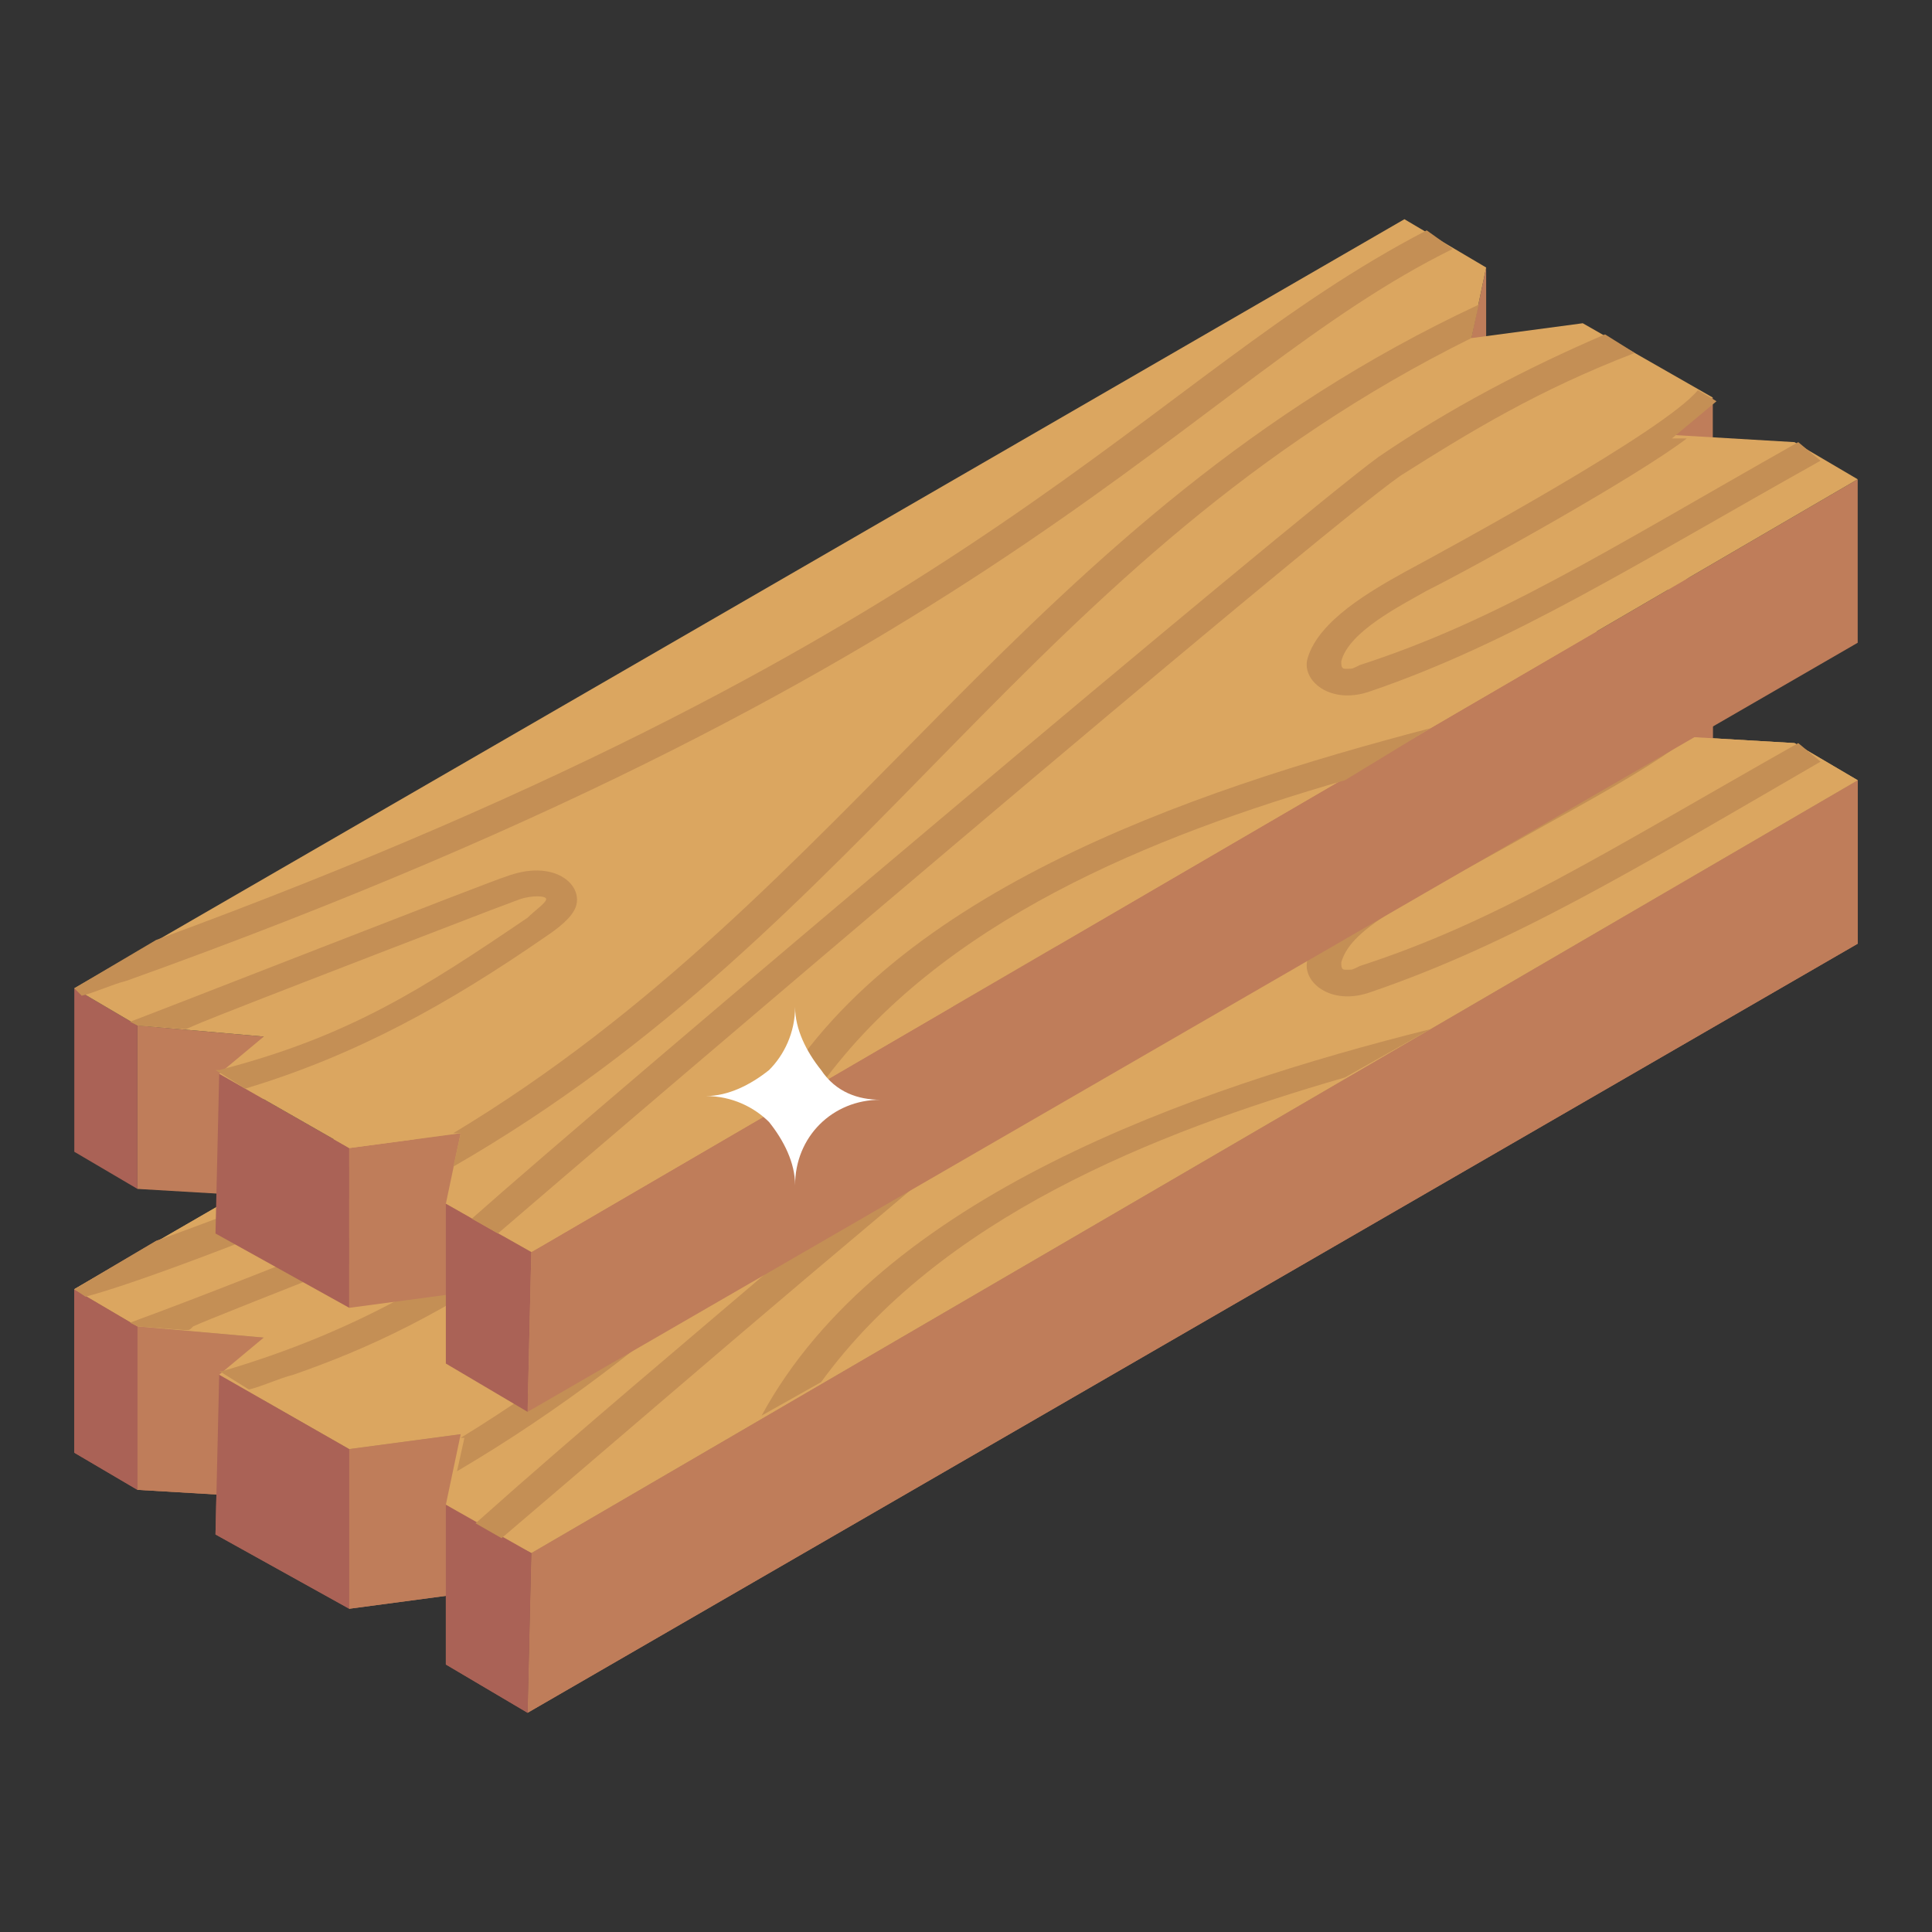 <svg id="Layer_1" enable-background="new 0 0 52 52" height="512" viewBox="0 0 52 52" width="512" xmlns="http://www.w3.org/2000/svg"><rect x="0" y="0" width="52" height="52" fill="#333333" stroke="none"/><g id="_x31_37"><g><g><g><path d="m40 15.3v4.3l-.4 1.9v-4.3z" fill="#bf7d5a"/></g><g><path d="m46.1 18.8v4.3l-1.2 1v-4.3z" fill="#bf7d5a"/></g><g><path d="m3.7 35.7v4.4l-1.7-1v-4.4z" fill="#aa6256"/></g><g><path d="m7.1 36v4.3l-3.4-.2v-4.4z" fill="#bf7d5a"/></g><g><path d="m9.4 39v4.3l-3.6-2 .1-4.3z" fill="#aa6256"/></g><g><path d="m12.4 38.6v4.3l-3 .4v-4.3z" fill="#bf7d5a"/></g><g><path d="m50 21v4.4l-35.8 20.7.1-4.3z" fill="#bf7d5a"/></g><g><path d="m50 21-35.7 20.8-2.3-1.3.4-1.9-3 .4-3.5-2 1.2-1-3.4-.3-1.7-1 35.8-20.7 2.2 1.3-.4 1.9 3-.4 3.5 2-1.2 1 3.4.2z" fill="#dba660"/></g><g><path d="m14.3 41.8-.1 4.3-2.2-1.3v-4.3z" fill="#aa6256"/></g><g fill="#bf7d5a"><path d="m39.8 16.3-.2.9c-.6.3-1.2.6-1.8 1-4.7 2.7-8.3 6.1-11.5 9.4l-1.1 1.1-.2-.1.1.2c-3.7 3.8-7.5 7.7-12.9 10.8l.2-.9h-.1c4.9-3 8.6-6.7 12.1-10.3l1.1-1.2c3-3.1 6.7-6.6 11.7-9.5.8-.6 1.7-1 2.6-1.4z"/><path d="m38.5 27.7-2.3 1.3c-1.1.3-2.2.7-3.3 1.1-.7.3-1.4.5-1.9.7-1.2.5-2.3 1-3.3 1.6-2.4 1.4-4.3 3-5.6 4.8l-1.6.9c.1-.2.2-.4.4-.6 1.3-2.1 3.5-4 6.2-5.6 1.1-.6 2.2-1.2 3.4-1.7.6-.3 1.3-.5 2-.7 2-.7 3.9-1.3 6-1.8z"/><path d="m44 17.6c-1.5.6-2.9 1.3-4.2 2-.7.4-1.4.9-2.1 1.3-1 .7-2 1.5-2.9 2.3l-.1.1-13.1 11c-2.7 2.3-5.5 4.6-8.2 7l-.6-.3c2.8-2.5 5.8-5 8.6-7.4l12.7-10.7c.9-.8 1.9-1.6 3.1-2.4.7-.5 1.4-.9 2.1-1.4 1.2-.7 2.6-1.4 4-1.9z"/><path d="m49 20.5c-1.4.8-2.8 1.6-4.2 2.4-2.3 1.3-4.8 2.8-7.9 3.8-.2.1-.4.1-.7.1s-.5-.1-.7-.2c-.3-.2-.4-.6-.4-.9.2-.8 1.2-1.5 2.1-2 .2-.1.4-.2.6-.3.9-.5 2-1.1 3.2-1.8.5-.3.9-.6 1.4-.8 1-.6 2.2-1.3 3.1-2 .1-.1.1-.1.2-.2l.5.3-1.2 1h.4c-.7.5-1.5 1-2.3 1.4l-1.5.9c-1.2.7-2.2 1.3-3.2 1.8h-.1c-.2.1-.3.2-.5.3-.8.5-1.6 1-1.8 1.6 0 .1 0 .2.1.2h.1c.1 0 .1 0 .3-.1 3-1 5.5-2.4 7.7-3.7 1.3-.8 2.7-1.5 4-2.3z"/><path d="m15.2 31.7c-.2-.1-.5-.2-.7-.2-.4 0-.6.1-.8.2l-.9.3c-1.4.5-2.8 1.1-4.2 1.6-1.3.5-2.6 1-3.8 1.5-.1.1-.3.1-.4.2h-.1c-.2.1-.4.2-.7.2l.2.1 1.2.2c.1 0 .1 0 .2-.1 1.3-.5 2.5-1 3.8-1.5h.1c1.4-.5 2.8-1.1 4.1-1.6l.8-.3c.2-.1.3-.1.4-.1l.2.1s.1.1.1.1c0 .1-.3.3-.5.5-.9.6-1.8 1.2-2.9 1.8-1.3.7-2.6 1.3-3.8 1.7-.5.2-1 .3-1.6.5l.8.5c.4-.1.8-.3 1.2-.4 1.3-.5 2.7-1.1 4-1.9 1.1-.6 2.1-1.3 2.9-1.9.3-.2.7-.5.8-.8 0-.2-.1-.5-.4-.7z"/><path d="m39.1 14.8c-.2.1-.5.3-.7.4-2.4 1.4-4.5 3-6.6 4.6l-.1.1c-.9.7-1.9 1.4-2.9 2.1-1.8 1.3-3.8 2.5-5.9 3.7-5.5 3.2-12 6.1-19.5 8.8-.4.1-.8.3-1.2.4l-.2-.2 2.2-1.3c6.9-2.5 13-5.3 18.1-8.3 2.1-1.2 4-2.4 5.8-3.7 1-.7 2-1.5 2.9-2.2h.1c2.1-1.6 4.2-3.2 6.7-4.6.2-.1.4-.2.6-.3z"/></g></g><g><g><path d="m40 15.3v4.3l-.4 1.9v-4.3z" fill="#bf7d5a"/></g><g><path d="m46.1 18.8v4.3l-1.2 1v-4.3z" fill="#bf7d5a"/></g><g><path d="m3.7 35.7v4.4l-1.7-1v-4.4z" fill="#aa6256"/></g><g><path d="m7.1 36v4.3l-3.4-.2v-4.4z" fill="#bf7d5a"/></g><g><path d="m9.4 39v4.3l-3.6-2 .1-4.3z" fill="#aa6256"/></g><g><path d="m12.4 38.6v4.3l-3 .4v-4.3z" fill="#bf7d5a"/></g><g><path d="m50 21v4.4l-35.8 20.7.1-4.3z" fill="#bf7d5a"/></g><g><path d="m50 21-35.7 20.8-.8-.4-.7-.4-.8-.5.4-1.9-3 .4-3.5-2 1.2-1-3.4-.3-1.7-1 35.8-20.7 2.2 1.3-.4 1.9 3-.4 1.5.8 2.1 1.2-1.3 1 3.4.2z" fill="#dba660"/></g><g><path d="m14.3 41.8-.1 4.3-2.2-1.3v-4.3z" fill="#aa6256"/></g><g fill="#c48f55"><path d="m39.8 16.3-.2.9c-5.3 2.6-9.3 6.3-13.3 10.4-4.5 4.6-8.4 8.7-14 12l.2-.9h-.1c10.8-6.6 15.1-16.6 27.4-22.4z"/><path d="m38.5 27.7-2.3 1.3c-5.2 1.5-10.9 3.8-14.1 8.2l-1.6.9c3.2-5.9 11.6-8.8 18-10.4z"/><path d="m44.1 17.6c-6 2.4-6.7 3.6-22.4 16.8-2.6 2.2-5.5 4.7-8.2 7l-.7-.4c2.8-2.5 5.8-5 8.6-7.4 15.1-12.7 16.1-14 21.9-16.4z"/><path d="m49 20.5c-5 2.9-8.3 4.9-12.1 6.2-1.1.4-1.9-.3-1.7-.9.4-1.3 2.2-2 5.8-4.1 1.9-1.1 3.4-1.9 4.5-2.9l.2-.2.5.3-1.2 1h.4c-.8.6-1.8 1.2-3.8 2.3-3.7 2.1-5.2 2.7-5.5 3.7 0 .1 0 .2.1.2h.1c.1 0 .1 0 .3-.1 3.7-1.2 6.5-3 11.8-6z"/><path d="m15.2 31.7c-.2-.1-.5-.2-.8-.2-.7 0-6.8 2.6-10.9 4.1l.2.1 1.3.1c.1 0 .1 0 .2-.1.4-.2 8.8-3.5 9.3-3.6l.2.1s.1.1.1.1c-.1.3-3.2 2.2-3.4 2.3-1.9 1.1-3.7 1.8-5.4 2.3h-.1l.8.5c.4-.1.8-.3 1.2-.4 2-.7 4-1.6 7-3.7.3-.2.7-.5.8-.8-.1-.3-.2-.6-.5-.8z"/><path d="m39.1 14.8c-.2.1-.5.3-.7.4-5.3 3.1-8.1 6.3-15.5 10.5-8.1 4.7-18.6 8.7-20.6 9.2l-.3-.2 2.2-1.3c6.9-2.5 13-5.3 18.1-8.3 7.9-4.6 9.8-7.2 15.5-10.5.2-.1.4-.2.6-.3z"/></g></g><g><g><path d="m40 7.2v4.3l-.4 1.9v-4.3z" fill="#bf7d5a"/></g><g><path d="m46.1 10.7v4.3l-1.2 1v-4.3z" fill="#bf7d5a"/></g><g><path d="m3.7 27.6v4.4l-1.7-1v-4.4z" fill="#aa6256"/></g><g><path d="m7.1 27.9v4.3l-3.4-.2v-4.4z" fill="#bf7d5a"/></g><g><path d="m9.4 30.9v4.3l-3.6-2 .1-4.3z" fill="#aa6256"/></g><g><path d="m12.4 30.5v4.3l-3 .4v-4.3z" fill="#bf7d5a"/></g><g><path d="m50 12.9v4.4l-35.8 20.7.1-4.3z" fill="#bf7d5a"/></g><g><path d="m50 12.9-35.7 20.8-2.3-1.3.4-1.9-3 .4-3.5-2 1.2-1-3.4-.3-1.7-1 35.8-20.7 2.2 1.3-.4 1.9 3-.4 3.5 2-1.2 1 3.4.2z" fill="#dba660"/></g><g><path d="m14.3 33.7-.1 4.3-2.2-1.3v-4.3z" fill="#aa6256"/></g><g fill="#c48f55"><path d="m39.8 8.2-.2.9c-11.9 5.9-16.1 15.8-27.4 22.3l.2-.9h-.2c10.8-6.5 15.4-16.6 27.6-22.3z"/><path d="m38.5 19.6-2.3 1.4c-5.2 1.5-10.9 3.8-14.1 8.2l-1.5.8c3.1-5.9 11.4-8.7 17.9-10.4z"/><path d="m44 9.5c-2.6 1-4.4 2.1-6.3 3.3-2.3 1.6-21.4 17.9-24.3 20.4l-.7-.4c3.6-3.2 22.2-18.9 24.4-20.5 1.9-1.3 4-2.4 6.1-3.3z"/><path d="m49 12.4c-5 2.8-8.3 4.9-12.1 6.2-1.1.4-1.9-.3-1.7-.9.3-1 1.7-1.8 2.6-2.3 1.3-.7 7-3.8 7.9-4.9l.5.3-1.2 1h.4c-1.3 1-5.6 3.4-7 4.1-.7.4-2.1 1.1-2.3 1.9 0 .1 0 .2.1.2h.1c.1 0 .1 0 .3-.1 3.7-1.2 6.5-3 11.8-6z"/><path d="m13.6 23.6c-.1 0-9.8 3.8-10.1 3.9l.2.1 1.3.1c.5-.2-.9.3 8.2-3.2l.8-.3c.3-.1.7-.1.7 0s-.3.3-.5.5c-2.8 1.9-4.8 3.2-8.3 4.1h-.1l.8.5c3-.9 5.5-2.3 8.1-4.1.3-.2.7-.5.8-.8.2-.6-.6-1.3-1.9-.8z"/><path d="m39.1 6.7c-7.1 3.5-11.7 11.1-35.7 19.7-.4.1-.8.3-1.2.4l-.2-.2 2.2-1.3c22.6-8.3 26.5-15.1 34.2-19.1z"/></g></g></g><g><path d="m23.7 29.6c-1.3 0-2.3 1-2.3 2.3 0-.6-.3-1.2-.7-1.7-.4-.4-1-.7-1.7-.7.6 0 1.2-.3 1.7-.7.4-.4.7-1 .7-1.7 0 .6.3 1.2.7 1.7.4.6 1 .8 1.6.8z" fill="#fff"/></g></g></svg>